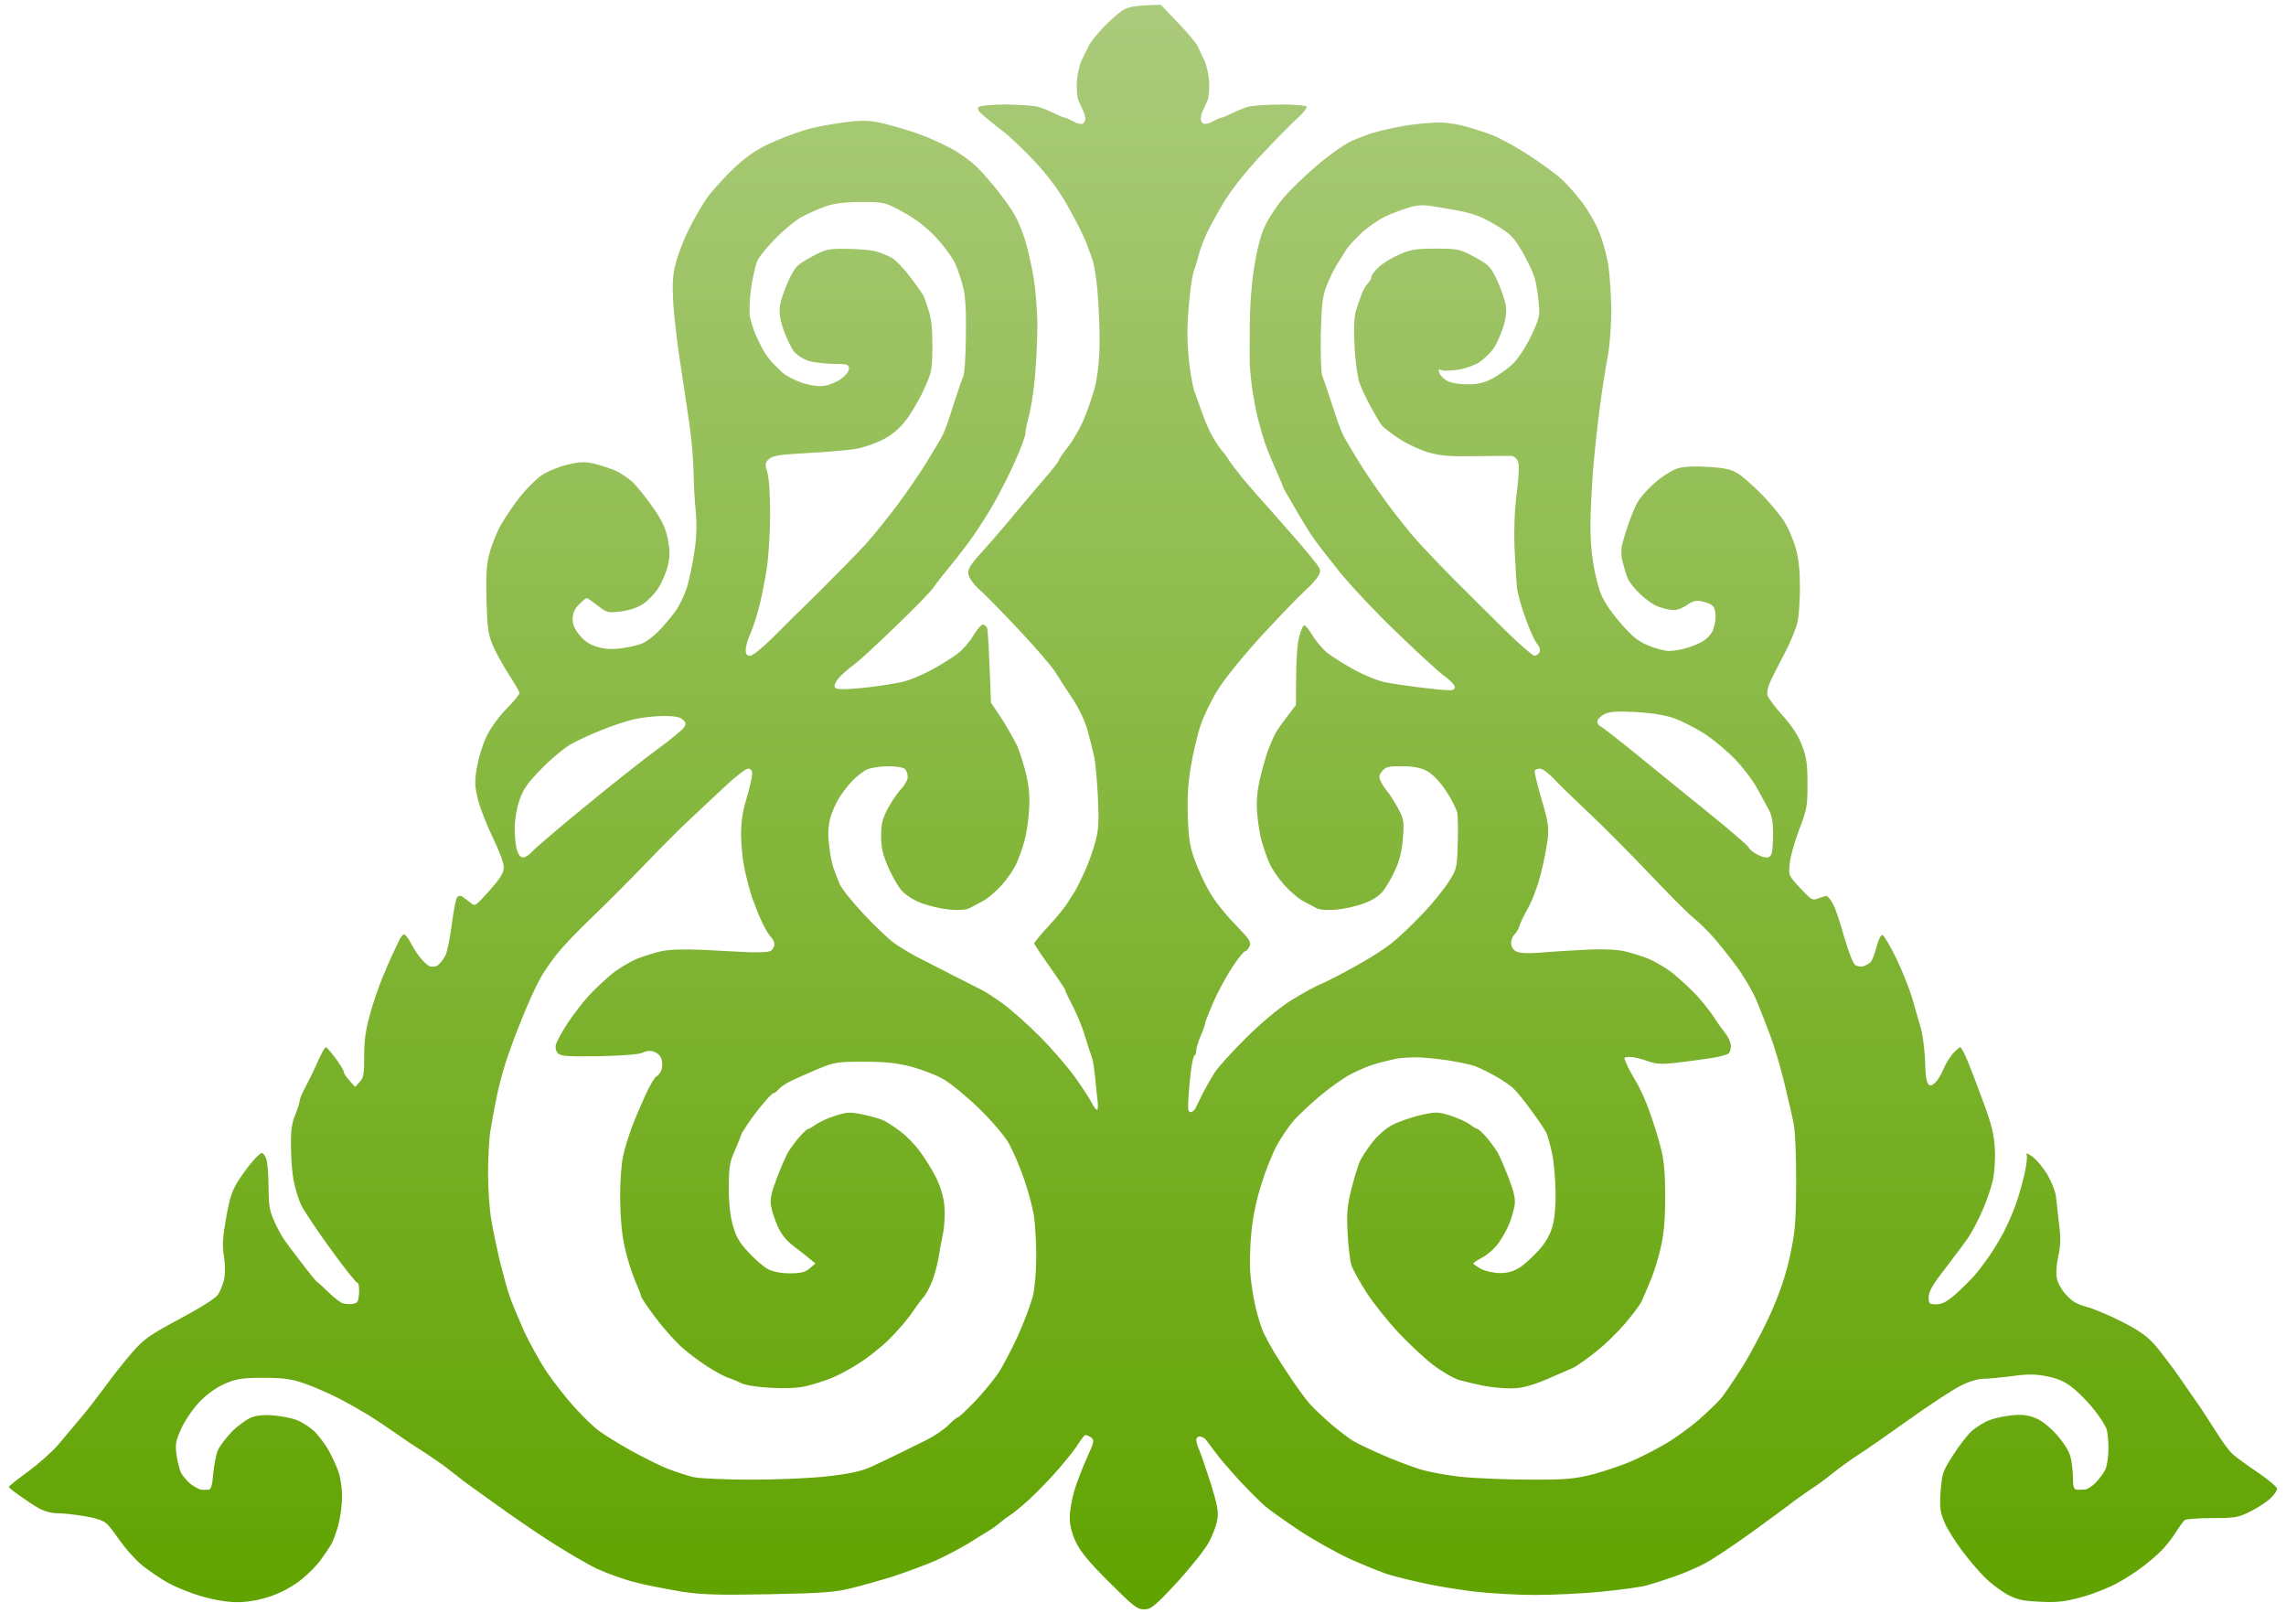 <?xml version="1.0" encoding="UTF-8"?> <svg xmlns="http://www.w3.org/2000/svg" width="718" height="510" viewBox="0 0 718 510" fill="none"><path fill-rule="evenodd" clip-rule="evenodd" d="M364.577 1.509L369.875 7.016C372.733 9.959 375.591 13.354 376.148 14.485C376.706 15.692 377.682 17.729 378.309 19.012C378.937 20.37 379.634 23.388 379.773 25.651C379.913 27.99 379.703 30.63 379.215 31.686C378.728 32.743 378.1 34.176 377.752 34.855C377.403 35.609 377.124 36.741 377.124 37.345C377.124 37.948 377.542 38.627 378.03 38.854C378.449 39.08 379.843 38.778 380.958 38.099C382.074 37.496 383.259 36.968 383.607 36.968C383.886 36.968 385.42 36.288 387.093 35.534C388.696 34.704 390.996 33.799 392.112 33.497C393.227 33.195 397.688 32.894 402.01 32.818C406.262 32.818 410.027 33.12 410.375 33.422C410.654 33.799 409.399 35.459 407.448 37.194C405.565 38.854 400.337 44.21 395.876 48.963C390.648 54.621 386.465 59.978 384.025 64.127C381.934 67.673 379.564 72.049 378.728 73.935C377.891 75.821 376.845 78.688 376.427 80.348C376.009 82.007 375.382 84.044 375.033 84.874C374.684 85.704 374.057 89.25 373.708 92.796C373.29 96.342 372.942 101.698 372.942 104.641C372.942 107.658 373.29 112.638 373.708 115.58C374.127 118.598 374.754 121.766 375.033 122.596C375.382 123.426 376.427 126.519 377.473 129.386C378.449 132.253 380.122 136.025 381.167 137.685C382.143 139.345 383.328 141.004 383.747 141.457C384.165 141.91 385.071 143.041 385.698 144.098C386.326 145.154 388.347 147.794 390.16 150.058C392.042 152.321 396.503 157.451 400.128 161.45C403.753 165.524 408.633 171.107 410.933 173.898C414.976 178.802 415.115 178.953 414.07 180.839C413.512 181.895 411.63 184.007 409.887 185.516C408.214 187.025 402.219 193.212 396.643 199.247C391.066 205.283 384.862 212.902 382.771 216.222C380.679 219.466 378.1 224.747 377.055 227.84C376.079 230.933 374.615 236.894 373.987 241.043C373.081 246.475 372.872 250.926 373.081 256.886C373.36 263.676 373.778 266.166 375.382 270.466C376.427 273.408 378.518 277.784 379.982 280.274C381.376 282.763 384.932 287.29 387.859 290.232C392.46 294.985 393.088 295.966 392.46 297.249C392.112 298.078 391.415 298.757 391.066 298.757C390.717 298.757 388.835 301.021 387.023 303.812C385.141 306.679 382.492 311.583 381.098 314.752C379.703 317.996 378.518 320.938 378.518 321.391C378.518 321.843 377.891 323.578 377.124 325.314C376.357 327.124 375.73 329.161 375.73 329.84C375.73 330.595 375.521 331.349 375.172 331.5C374.894 331.651 374.406 333.612 374.127 335.8C373.848 338.064 373.43 341.987 373.29 344.552C373.011 348.399 373.151 349.305 373.987 349.305C374.545 349.305 375.382 348.55 375.73 347.57C376.148 346.664 377.194 344.552 378.03 342.892C378.937 341.232 380.47 338.516 381.516 336.857C382.562 335.197 386.953 330.368 391.275 326.068C396.155 321.24 401.453 316.788 405.356 314.299C408.842 312.111 413.233 309.697 415.115 308.942C417.067 308.112 421.877 305.623 425.92 303.36C429.963 301.172 434.982 297.928 437.074 296.268C439.165 294.608 443.487 290.534 446.694 287.139C449.9 283.82 453.664 279.142 455.059 276.879C457.568 272.956 457.638 272.503 457.847 265.185C457.986 261.036 457.917 256.584 457.708 255.377C457.498 254.17 455.895 251.002 454.152 248.361C452.201 245.419 449.97 243.155 448.227 242.175C446.206 241.118 443.975 240.666 440.35 240.666C436.168 240.59 435.122 240.892 434.146 242.175C433.1 243.382 433.031 243.985 433.658 245.343C434.076 246.324 435.122 247.908 436.028 248.965C436.865 250.021 438.329 252.36 439.304 254.246C440.908 257.339 441.047 258.169 440.629 263.299C440.35 267.146 439.583 270.315 438.259 273.107C437.283 275.37 435.54 278.388 434.495 279.746C433.17 281.405 431.149 282.763 428.36 283.744C426.06 284.649 422.156 285.479 419.647 285.706C416.719 285.932 414.488 285.781 413.373 285.178C412.397 284.649 410.584 283.669 409.26 282.99C407.935 282.311 405.287 280.047 403.404 278.01C401.522 275.898 399.361 272.729 398.595 270.843C397.758 268.957 396.782 265.939 396.224 264.053C395.736 262.167 395.109 258.47 394.9 255.754C394.551 252.36 394.761 249.266 395.527 245.57C396.155 242.627 397.34 238.478 398.037 236.29C398.804 234.178 399.989 231.462 400.616 230.254C401.243 229.123 402.986 226.709 407.029 221.428L407.099 212.374C407.099 207.018 407.517 201.888 408.075 199.926C408.563 198.04 409.26 196.456 409.608 196.38C409.957 196.305 411.212 197.814 412.327 199.7C413.442 201.586 415.673 204.151 417.207 205.283C418.74 206.49 422.505 208.828 425.572 210.488C428.639 212.148 432.891 213.883 434.982 214.26C437.074 214.713 441.814 215.392 445.439 215.845C449.064 216.297 453.176 216.75 454.501 216.75C456.244 216.901 456.941 216.599 456.941 215.769C456.941 215.166 455.477 213.657 453.734 212.374C451.991 211.167 445.09 204.83 438.398 198.342C431.706 191.929 423.62 183.253 420.344 179.104C417.067 175.03 413.512 170.428 412.536 168.994C411.491 167.561 408.911 163.411 406.82 159.715C404.659 156.093 402.916 153 402.916 152.774C402.916 152.547 401.871 150.133 400.616 147.266C399.361 144.475 397.828 140.703 397.2 138.817C396.573 136.931 395.597 133.536 395.039 131.272C394.482 129.009 393.715 124.935 393.297 122.219C392.948 119.503 392.6 116.108 392.53 114.675C392.53 113.241 392.46 107.809 392.53 102.604C392.53 96.87 393.018 89.703 393.854 84.271C394.83 78.386 395.876 74.01 397.27 71.068C398.316 68.729 400.965 64.731 402.986 62.317C405.077 59.827 409.748 55.3 413.373 52.207C416.998 49.038 421.877 45.568 424.178 44.436C426.478 43.38 430.382 41.871 432.891 41.268C435.401 40.589 439.862 39.684 442.86 39.231C445.787 38.854 449.97 38.476 452.061 38.476C454.152 38.476 457.847 39.005 460.287 39.684C462.657 40.362 466.491 41.57 468.791 42.475C471.092 43.38 476.111 46.096 479.945 48.586C483.779 51.075 488.449 54.471 490.331 56.13C492.213 57.865 495.211 61.26 497.093 63.75C498.905 66.24 501.275 70.314 502.251 72.803C503.297 75.293 504.552 79.895 505.109 82.988C505.597 86.081 506.016 92.57 506.085 97.323C506.085 102.302 505.597 108.413 505.04 111.657C504.412 114.75 503.297 121.691 502.6 127.123C501.833 132.555 500.857 141.683 500.369 147.493C499.951 153.302 499.533 160.922 499.533 164.467C499.463 168.013 499.812 173.294 500.3 176.161C500.718 179.028 501.694 183.328 502.461 185.592C503.506 188.459 505.388 191.476 508.734 195.399C512.638 199.926 514.381 201.36 517.657 202.717C519.957 203.698 522.885 204.453 524.21 204.453C525.534 204.453 527.904 204.075 529.438 203.623C530.971 203.246 533.272 202.265 534.527 201.586C535.851 200.907 537.315 199.398 537.873 198.266C538.43 197.059 538.849 195.022 538.849 193.74C538.918 192.382 538.5 190.797 538.012 190.345C537.524 189.817 535.99 189.138 534.666 188.911C532.784 188.459 531.669 188.76 529.926 189.967C528.741 190.873 526.859 191.627 525.743 191.627C524.698 191.627 522.606 191.175 521.142 190.646C519.609 190.194 517.03 188.383 515.287 186.723C513.544 185.064 511.802 182.876 511.314 181.82C510.826 180.763 510.128 178.349 509.641 176.388C508.943 173.144 509.083 172.163 510.616 167.108C511.592 164.015 513.126 160.016 514.032 158.281C514.938 156.47 517.587 153.453 519.957 151.491C522.258 149.454 525.534 147.493 527.137 147.04C529.02 146.512 532.714 146.361 536.757 146.663C542.055 146.965 543.937 147.493 546.168 148.926C547.702 149.907 551.187 153.075 553.906 155.867C556.624 158.734 559.761 162.581 560.807 164.467C561.922 166.354 563.386 169.899 564.083 172.389C564.92 175.482 565.338 179.254 565.338 184.46C565.338 188.61 564.989 193.513 564.571 195.399C564.153 197.286 562.41 201.586 560.598 205.056C558.785 208.451 556.764 212.525 555.997 214.109C555.3 215.618 554.882 217.58 555.16 218.41C555.369 219.24 557.53 222.107 559.97 224.823C562.968 228.217 564.85 231.084 566.035 234.253C567.429 237.95 567.708 240.138 567.708 246.324C567.708 253.34 567.499 254.321 565.059 260.658C563.665 264.355 562.271 269.183 562.131 271.22C561.713 274.993 561.783 274.993 565.477 278.991C568.893 282.688 569.311 282.914 571.054 282.16C572.169 281.783 573.354 281.405 573.703 281.405C574.051 281.405 574.958 282.537 575.724 283.895C576.422 285.178 578.025 289.855 579.21 294.231C580.465 298.607 581.998 302.53 582.626 303.058C583.253 303.51 584.438 303.737 585.205 303.51C585.972 303.284 587.017 302.681 587.505 302.228C587.993 301.775 588.83 299.587 589.387 297.475C590.015 294.985 590.782 293.552 591.269 293.703C591.757 293.854 593.64 297.022 595.452 300.719C597.264 304.416 599.495 309.999 600.471 313.092C601.377 316.185 602.702 320.787 603.399 323.277C604.026 325.766 604.584 330.444 604.654 333.688C604.723 337.46 605.072 339.95 605.629 340.478C606.257 341.157 606.815 341.006 608 339.874C608.766 339.044 609.882 337.158 610.439 335.725C610.997 334.291 612.321 332.179 613.297 330.972C614.343 329.84 615.389 328.935 615.668 328.935C616.016 328.935 617.062 330.896 618.038 333.311C619.014 335.649 621.244 341.534 622.987 346.287C625.496 353.002 626.263 356.246 626.542 360.621C626.751 363.941 626.472 368.015 625.984 370.429C625.496 372.692 624.033 377.144 622.638 380.237C621.314 383.33 619.223 387.253 618.038 388.913C616.922 390.573 613.646 394.873 610.858 398.57C607.024 403.473 605.769 405.661 605.769 407.396C605.769 409.509 605.978 409.66 608.209 409.66C610.091 409.66 611.555 408.83 614.622 406.114C616.853 404.077 619.501 401.436 620.477 400.229C621.523 399.022 623.475 396.382 624.869 394.42C626.263 392.383 628.285 388.988 629.4 386.876C630.516 384.688 632.119 381.067 632.886 378.954C633.722 376.766 634.977 372.466 635.674 369.524C636.441 366.506 636.789 363.488 636.58 362.885C636.232 362.055 636.72 362.13 638.323 363.262C639.578 364.092 641.669 366.657 643.063 368.92C644.388 371.259 645.642 374.352 645.782 376.087C645.991 377.747 646.409 381.67 646.758 384.763C647.315 389.064 647.176 391.402 646.479 394.571C645.921 397.061 645.712 399.777 645.991 401.361C646.27 402.87 647.524 405.209 648.988 406.717C650.731 408.679 652.474 409.735 655.262 410.414C657.353 410.942 662.372 413.055 666.415 415.092C672.132 418.034 674.432 419.694 677.081 422.712C678.893 424.899 682.17 429.2 684.331 432.293C686.492 435.386 689.419 439.686 690.883 441.723C692.277 443.836 694.787 447.683 696.46 450.324C698.133 452.965 700.294 455.907 701.27 456.737C702.246 457.642 705.801 460.207 709.147 462.47C712.493 464.734 715.212 467.073 715.212 467.601C715.212 468.053 714.375 469.411 713.26 470.467C712.214 471.524 709.426 473.41 706.986 474.617C703.013 476.654 701.967 476.805 694.787 476.805C690.535 476.805 686.631 477.107 686.213 477.408C685.795 477.71 684.54 479.445 683.355 481.331C682.17 483.217 680.148 485.783 678.824 487.065C677.569 488.348 674.92 490.611 673.038 492.044C671.086 493.553 667.391 495.967 664.673 497.401C661.954 498.834 657.005 500.796 653.519 501.701C648.5 503.059 645.921 503.361 640.623 503.059C635.186 502.833 633.374 502.38 630.306 500.72C628.355 499.589 625.218 497.25 623.475 495.515C621.662 493.704 618.386 489.932 616.225 486.99C613.995 484.047 611.485 480.049 610.648 477.936C609.324 474.692 609.185 473.334 609.533 468.355C609.951 462.848 610.161 462.093 613.437 457.038C615.319 454.021 618.038 450.55 619.502 449.268C620.965 448.061 623.405 446.552 624.939 446.024C626.472 445.42 629.609 444.741 631.91 444.515C634.837 444.213 636.998 444.439 639.229 445.345C641.181 446.099 643.69 448.061 645.921 450.55C648.152 453.04 649.825 455.681 650.313 457.567C650.731 459.226 651.08 462.169 651.08 464.206C651.08 466.997 651.358 467.752 652.334 467.902C652.962 467.902 654.147 467.902 654.914 467.827C655.68 467.751 657.214 466.771 658.26 465.639C659.375 464.507 660.699 462.697 661.257 461.565C661.815 460.358 662.233 457.416 662.233 454.926C662.233 452.436 661.954 449.645 661.606 448.74C661.257 447.759 659.654 445.194 657.981 443.081C656.308 440.894 653.38 437.8 651.428 436.216C648.779 434.028 646.827 433.123 643.063 432.293C639.229 431.538 636.859 431.539 631.91 432.218C628.424 432.67 624.381 433.047 622.848 433.047C621.175 433.047 618.247 433.953 615.528 435.386C613.019 436.669 605.699 441.497 599.147 446.175C592.594 450.852 585.553 455.756 583.462 457.038C581.371 458.396 577.746 461.037 575.446 462.848C573.145 464.734 570.287 466.771 569.172 467.45C568.056 468.204 565.547 469.939 563.595 471.373C561.713 472.882 555.579 477.333 550.002 481.407C544.425 485.405 538.012 489.706 535.712 490.913C533.411 492.195 529.02 494.081 525.952 495.138C522.885 496.194 518.982 497.476 517.239 497.929C515.496 498.457 509.222 499.287 503.297 499.891C497.372 500.494 487.822 500.947 482.036 500.947C476.32 500.947 467.467 500.419 462.517 499.815C457.568 499.212 450.318 498.004 446.484 497.099C442.65 496.269 437.771 495.062 435.68 494.383C433.588 493.704 428.221 491.516 423.829 489.555C419.437 487.518 412.188 483.444 407.796 480.502C403.404 477.559 398.734 474.24 397.409 473.108C396.155 472.052 392.669 468.581 389.741 465.488C386.814 462.32 383.328 458.321 382.004 456.51C380.679 454.7 379.146 452.738 378.728 452.135C378.24 451.607 377.333 451.154 376.776 451.154C376.218 451.154 375.73 451.682 375.73 452.286C375.73 452.889 376.148 454.323 376.706 455.53C377.194 456.661 378.797 461.339 380.261 465.865C382.283 472.429 382.771 474.768 382.352 477.182C382.143 478.842 380.958 482.086 379.703 484.349C378.518 486.612 373.987 492.271 369.665 497.024C362.625 504.568 361.509 505.473 359.349 505.473C357.188 505.473 355.863 504.417 348.404 496.948C342.061 490.686 339.342 487.291 337.878 484.274C336.623 481.482 335.996 479.068 335.996 476.654C335.996 474.617 336.623 470.92 337.39 468.355C338.157 465.715 339.969 461.037 341.364 457.944C343.803 452.512 343.803 452.286 342.549 451.38C341.852 450.852 341.015 450.626 340.736 450.777C340.388 451.003 339.203 452.587 338.087 454.398C336.902 456.133 333.556 460.283 330.559 463.527C327.631 466.771 323.518 470.845 321.427 472.58C319.405 474.315 317.175 476.05 316.478 476.428C315.85 476.805 314.735 477.71 314.038 478.314C313.341 478.917 311.877 479.973 310.901 480.577C309.855 481.181 306.858 483.067 304.209 484.726C301.56 486.311 296.889 488.8 293.822 490.158C290.755 491.516 284.969 493.629 280.926 494.987C276.883 496.269 270.749 498.004 267.333 498.834C262.175 500.117 257.574 500.419 241.541 500.72C225.647 501.022 220.558 500.871 214.006 499.891C209.614 499.136 203.131 497.929 199.716 497.024C196.3 496.194 190.793 494.232 187.516 492.723C184.24 491.139 177.548 487.216 172.529 483.972C167.51 480.728 160.051 475.598 155.799 472.504C151.547 469.487 147.085 466.243 145.831 465.337C144.576 464.357 142.206 462.546 140.602 461.263C138.999 459.981 135.793 457.793 133.492 456.284C131.192 454.851 127.079 452.135 124.43 450.249C121.781 448.362 117.808 445.722 115.716 444.439C113.625 443.157 109.373 440.743 106.306 439.158C103.239 437.574 98.359 435.462 95.501 434.481C91.388 433.047 88.669 432.746 82.605 432.746C76.192 432.746 74.24 433.047 70.754 434.556C68.105 435.688 65.178 437.725 62.807 440.139C60.716 442.327 58.207 445.948 57.022 448.513C55.209 452.436 55 453.568 55.418 456.812C55.697 458.925 56.325 461.414 56.813 462.47C57.301 463.527 58.695 465.111 59.88 466.092C61.065 466.997 62.598 467.827 63.295 467.902C63.923 467.902 64.969 467.902 65.526 467.902C66.293 467.827 66.711 466.394 66.99 462.697C67.269 459.83 67.966 456.51 68.524 455.303C69.081 454.096 71.103 451.456 72.915 449.57C74.797 447.683 77.586 445.722 79.119 445.118C80.792 444.515 83.511 444.288 86.09 444.59C88.391 444.741 91.528 445.42 93.061 445.948C94.664 446.552 97.034 448.061 98.429 449.268C99.753 450.475 101.914 453.266 103.099 455.303C104.284 457.416 105.748 460.584 106.376 462.47C107.003 464.357 107.491 467.902 107.421 470.392C107.421 472.882 106.863 476.805 106.236 479.068C105.609 481.331 104.633 484.047 104.005 485.104C103.378 486.16 101.914 488.348 100.729 489.932C99.614 491.592 96.756 494.459 94.455 496.269C91.876 498.306 88.251 500.268 84.905 501.399C81.141 502.607 77.865 503.21 74.449 503.21C71.382 503.21 66.99 502.456 63.435 501.399C60.159 500.494 55.488 498.608 52.979 497.25C50.469 495.892 46.775 493.327 44.683 491.667C42.592 489.932 39.664 486.688 38.061 484.425C36.458 482.161 34.575 479.596 33.739 478.766C32.763 477.71 30.532 476.88 26.977 476.277C23.98 475.749 20.146 475.296 18.333 475.296C16.172 475.296 13.942 474.692 12.06 473.636C10.387 472.655 7.668 470.845 5.995 469.638C4.252 468.431 2.788 467.223 2.788 466.997C2.788 466.771 5.507 464.583 8.853 462.169C12.199 459.679 16.381 455.982 18.124 453.945C19.867 451.908 23.004 448.136 25.165 445.571C27.326 443.081 30.881 438.404 33.181 435.311C35.412 432.217 39.176 427.465 41.477 424.824C45.241 420.524 46.844 419.392 56.394 414.262C62.808 410.867 67.687 407.774 68.454 406.642C69.151 405.586 70.057 403.398 70.406 401.738C70.754 399.928 70.754 397.061 70.336 394.571C69.778 391.252 69.918 388.762 71.033 382.5C72.148 376.087 72.915 373.899 74.867 370.806C76.192 368.769 78.283 365.902 79.468 364.62C80.583 363.262 81.908 362.13 82.256 362.13C82.605 362.13 83.302 362.96 83.65 364.016C83.999 365.073 84.347 368.996 84.347 372.692C84.347 378.2 84.626 380.161 85.951 383.104C86.787 385.065 88.112 387.63 88.879 388.762C89.645 389.969 92.294 393.515 94.734 396.683C97.174 399.852 99.335 402.568 99.614 402.644C99.823 402.719 101.426 404.152 103.169 405.888C104.912 407.547 106.933 409.132 107.7 409.358C108.467 409.584 109.861 409.66 110.837 409.509C112.37 409.283 112.58 408.83 112.789 406.114C112.858 404.303 112.649 402.87 112.231 402.87C111.813 402.87 107.979 398.041 103.727 392.157C99.405 386.197 95.292 380.01 94.525 378.351C93.758 376.691 92.713 373.296 92.225 370.806C91.737 368.317 91.388 363.413 91.388 359.867C91.318 355.038 91.667 352.624 92.782 350.059C93.549 348.173 94.107 346.212 94.107 345.759C94.107 345.231 94.874 343.345 95.85 341.609C96.825 339.799 98.568 336.253 99.683 333.688C100.869 331.047 101.984 328.935 102.332 328.935C102.611 328.86 104.005 330.519 105.469 332.481C106.933 334.442 108.049 336.404 108.049 336.857C108.049 337.309 108.815 338.441 111.534 341.383L112.928 339.874C114.183 338.592 114.392 337.385 114.392 331.953C114.322 327.351 114.81 323.729 116.065 319.127C116.971 315.581 118.784 310.376 119.969 307.433C121.154 304.491 122.548 301.323 123.036 300.266C123.594 299.21 124.5 297.249 125.057 295.966C125.685 294.608 126.452 293.476 126.87 293.476C127.288 293.476 128.125 294.533 128.822 295.815C129.449 297.098 130.774 299.21 131.749 300.493C132.725 301.7 134.05 303.058 134.747 303.36C135.444 303.737 136.49 303.737 137.326 303.284C138.093 302.831 139.208 301.398 139.905 300.115C140.533 298.757 141.439 294.231 141.927 290.081C142.485 285.932 143.182 282.235 143.6 281.783C143.949 281.33 144.646 281.254 145.134 281.556C145.622 281.858 146.737 282.763 147.643 283.442C149.177 284.8 149.246 284.725 153.708 279.746C157.263 275.747 158.239 274.087 158.239 272.352C158.239 271.07 156.705 266.996 154.823 263.148C152.941 259.3 150.85 253.944 150.153 251.228C149.107 247.003 149.037 245.645 149.734 241.269C150.222 238.402 151.477 234.102 152.662 231.612C153.917 228.896 156.426 225.351 158.936 222.786C161.306 220.371 163.188 218.108 163.188 217.655C163.118 217.203 161.655 214.713 159.912 211.997C158.169 209.281 155.869 205.207 154.893 202.944C153.359 199.323 153.08 197.587 152.802 188.61C152.592 180.839 152.802 177.368 153.708 173.898C154.335 171.408 155.938 167.334 157.333 164.845C158.727 162.355 161.515 158.357 163.397 155.942C165.349 153.528 168.347 150.51 170.089 149.303C171.832 148.096 175.457 146.587 178.106 145.984C182.149 145.003 183.613 144.928 186.819 145.682C188.911 146.21 191.908 147.191 193.442 147.87C194.975 148.624 197.276 150.133 198.6 151.34C199.925 152.547 202.783 156.093 204.944 159.186C208.011 163.562 209.056 165.825 209.754 169.371C210.451 172.993 210.451 174.652 209.754 177.67C209.266 179.783 207.871 182.951 206.756 184.762C205.571 186.573 203.34 188.836 201.807 189.817C200.134 190.873 197.345 191.778 194.836 192.08C190.932 192.533 190.444 192.382 187.726 190.194C186.053 188.911 184.519 187.855 184.24 187.855C183.892 187.855 182.846 188.836 181.731 189.967C180.406 191.401 179.849 192.759 179.849 194.494C179.849 196.154 180.546 197.738 182.149 199.624C183.682 201.51 185.425 202.567 187.865 203.246C190.235 203.925 192.675 204 195.533 203.547C197.833 203.246 200.691 202.567 201.807 202.038C202.922 201.586 205.083 200.002 206.617 198.493C208.081 196.984 210.451 194.268 211.845 192.382C213.309 190.496 215.051 186.799 215.888 184.083C216.655 181.367 217.7 176.312 218.188 172.766C218.816 168.541 218.885 164.467 218.537 160.695C218.188 157.602 217.909 152.17 217.84 148.624C217.77 145.078 217.352 139.345 216.864 135.799C216.446 132.253 215.051 123.275 213.936 115.806C212.751 108.337 211.636 98.831 211.427 94.682C211.148 88.797 211.287 86.157 212.263 82.611C212.89 80.121 214.633 75.519 216.167 72.426C217.631 69.333 220.349 64.655 222.162 62.015C224.044 59.45 228.087 55.074 231.154 52.207C235.476 48.359 238.404 46.473 243.353 44.361C246.978 42.777 252.067 40.966 254.785 40.287C257.504 39.608 262.523 38.778 265.939 38.325C271.097 37.722 273.189 37.797 277.789 38.854C280.856 39.608 285.736 41.041 288.594 42.098C291.452 43.078 295.983 45.115 298.702 46.624C301.421 48.058 304.976 50.623 306.718 52.358C308.461 54.018 311.459 57.488 313.41 59.978C315.362 62.468 317.802 65.862 318.708 67.522C319.684 69.182 321.148 72.728 321.985 75.444C322.821 78.16 324.006 83.441 324.634 87.138C325.261 90.985 325.819 97.7 325.819 102.604C325.819 107.357 325.4 114.825 324.982 119.201C324.564 123.577 323.727 128.858 323.1 130.895C322.542 133.007 322.054 135.346 322.054 136.176C322.054 137.006 320.59 140.929 318.848 144.852C317.105 148.775 313.898 155.112 311.737 158.809C309.576 162.506 306.161 167.787 304.139 170.503C302.118 173.219 299.12 176.991 297.517 178.953C295.844 180.914 293.892 183.479 293.125 184.611C292.358 185.743 287.061 191.25 281.275 196.757C275.559 202.34 269.703 207.697 268.379 208.602C267.054 209.583 265.102 211.243 264.057 212.299C262.941 213.355 262.105 214.788 262.105 215.392C262.105 216.222 262.872 216.524 265.102 216.448C266.706 216.448 270.54 216.146 273.607 215.769C276.674 215.392 280.926 214.713 283.017 214.26C285.109 213.883 289.361 212.148 292.428 210.488C295.495 208.828 299.26 206.49 300.793 205.283C302.327 204.151 304.557 201.586 305.673 199.7C306.788 197.738 308.182 196.229 308.67 196.154C309.089 196.154 309.716 196.607 309.995 197.135C310.274 197.587 310.622 203.17 311.249 220.673L314.526 225.577C316.269 228.293 318.499 232.216 319.475 234.253C320.381 236.365 321.706 240.59 322.403 243.683C323.309 247.908 323.518 250.775 323.17 255C322.961 258.093 322.333 262.167 321.776 264.053C321.288 265.939 320.242 268.957 319.405 270.843C318.639 272.729 316.478 275.973 314.595 278.01C312.713 280.123 310.064 282.311 308.74 282.99C307.415 283.669 305.603 284.649 304.627 285.178C303.512 285.781 301.281 285.932 298.353 285.706C295.844 285.479 291.94 284.574 289.64 283.744C287.13 282.839 284.551 281.179 283.227 279.746C282.042 278.388 280.09 274.993 278.905 272.201C277.232 268.278 276.744 266.015 276.744 262.544C276.744 258.923 277.162 257.188 278.765 254.095C279.95 251.907 281.832 249.04 283.017 247.833C284.202 246.626 285.109 244.891 285.109 244.061C285.109 243.231 284.76 242.099 284.272 241.571C283.715 241.043 281.623 240.666 279.044 240.666C276.604 240.666 273.607 241.118 272.422 241.646C271.167 242.175 268.936 243.91 267.542 245.419C266.078 246.928 264.196 249.493 263.29 251.077C262.384 252.586 261.268 255.226 260.78 256.886C260.292 258.621 260.014 261.564 260.223 263.676C260.432 265.788 260.78 268.504 261.059 269.712C261.268 270.919 261.756 272.654 262.105 273.484C262.384 274.314 263.15 276.2 263.708 277.633C264.335 279.067 267.751 283.367 271.306 287.139C274.862 290.911 279.183 295.061 280.926 296.268C282.669 297.475 285.806 299.361 287.897 300.493C289.988 301.549 295.147 304.189 299.399 306.377C303.651 308.49 307.834 310.678 308.74 311.13C309.646 311.583 312.574 313.469 315.153 315.355C317.732 317.241 322.891 321.843 326.585 325.54C330.35 329.312 335.299 335.046 337.669 338.365C340.039 341.685 342.409 345.306 342.967 346.513C343.525 347.645 344.222 348.55 344.57 348.55C344.849 348.55 344.919 347.419 344.779 346.136C344.57 344.778 344.291 341.459 344.013 338.743C343.734 336.027 343.316 333.16 343.037 332.33C342.688 331.5 341.712 328.482 340.806 325.54C339.969 322.598 338.157 318.297 336.902 315.959C335.648 313.544 334.602 311.357 334.602 311.055C334.602 310.678 332.371 307.433 329.722 303.661C327.073 299.965 324.912 296.645 324.843 296.343C324.843 295.966 326.795 293.627 329.234 290.987C331.604 288.422 334.184 285.328 334.95 284.121C335.717 282.914 336.902 281.104 337.599 279.972C338.227 278.916 339.691 275.973 340.806 273.484C341.921 270.994 343.385 266.92 344.013 264.431C345.058 260.734 345.198 258.244 344.849 250.473C344.57 245.268 344.082 239.534 343.664 237.648C343.246 235.762 342.34 232.065 341.573 229.349C340.736 226.331 338.854 222.408 336.693 219.164C334.741 216.222 332.371 212.601 331.465 211.092C330.489 209.507 325.54 203.698 320.451 198.266C315.293 192.759 309.646 186.95 307.903 185.441C305.952 183.706 304.488 181.744 304.209 180.537C303.86 178.726 304.488 177.67 308.949 172.766C311.737 169.673 316.547 164.09 319.615 160.318C322.682 156.621 326.864 151.717 328.886 149.379C330.838 147.115 332.511 145.003 332.511 144.701C332.511 144.324 333.905 142.287 335.578 140.175C337.251 137.987 339.621 133.837 340.736 130.895C341.921 128.028 343.315 123.728 343.943 121.465C344.501 119.201 345.128 114.599 345.267 111.28C345.476 107.96 345.337 100.868 344.989 95.436C344.64 89.175 343.943 84.12 343.106 81.479C342.34 79.216 341.085 75.821 340.179 73.935C339.342 72.049 337.042 67.673 335.02 64.127C332.859 60.204 329.165 55.225 325.54 51.302C322.263 47.756 317.593 43.229 315.083 41.268C312.574 39.382 309.646 36.968 308.601 36.062C307.206 34.855 306.858 34.101 307.416 33.572C307.834 33.195 311.668 32.818 315.99 32.818C320.312 32.894 324.773 33.195 325.888 33.497C327.004 33.799 329.304 34.704 330.977 35.534C332.58 36.288 334.114 36.968 334.462 36.968C334.741 36.968 335.926 37.496 337.042 38.099C338.157 38.778 339.551 39.08 340.039 38.854C340.457 38.627 340.876 37.948 340.876 37.345C340.876 36.741 340.597 35.609 340.248 34.931C339.9 34.176 339.272 32.743 338.784 31.686C338.296 30.63 338.087 27.99 338.227 25.651C338.366 23.388 339.063 20.294 339.76 18.861C340.457 17.428 341.433 15.391 341.991 14.334C342.479 13.278 344.501 10.789 346.452 8.676C348.404 6.639 351.193 4.149 352.587 3.244C354.469 2.112 356.421 1.66 364.577 1.509ZM251.788 68.126C249.836 69.257 246.072 72.275 243.562 74.916C240.983 77.481 238.474 80.649 237.916 81.856C237.289 83.139 236.452 86.987 235.894 90.533C235.406 94.305 235.267 98.077 235.546 99.586C235.894 101.019 236.591 103.433 237.219 104.867C237.846 106.3 238.892 108.488 239.589 109.771C240.286 110.978 241.471 112.638 242.238 113.543C243.005 114.373 244.608 115.882 245.723 117.013C246.908 118.07 249.697 119.503 251.997 120.257C254.646 121.087 257.225 121.465 258.968 121.163C260.502 120.936 262.872 119.956 264.196 118.975C265.59 117.994 266.636 116.636 266.636 115.806C266.636 114.448 266.148 114.297 261.756 114.297C259.038 114.222 255.552 113.845 253.949 113.317C252.276 112.788 250.254 111.506 249.348 110.374C248.442 109.167 247.048 106.225 246.142 103.735C245.026 100.567 244.678 98.303 244.956 96.191C245.166 94.531 246.351 90.985 247.605 88.269C249.766 83.667 250.254 83.215 254.785 80.725C259.316 78.235 260.083 78.084 265.939 78.16C269.355 78.16 273.467 78.537 275.001 78.914C276.535 79.367 278.835 80.272 280.09 80.951C281.275 81.63 283.924 84.346 285.876 86.987C287.827 89.552 289.709 92.192 289.988 92.796C290.337 93.399 291.104 95.663 291.731 97.7C292.568 100.265 292.916 103.811 292.846 109.016C292.777 116.259 292.707 116.787 290.058 122.596C288.524 125.916 285.876 130.367 284.203 132.404C282.251 134.818 279.741 136.931 277.022 138.213C274.792 139.345 271.028 140.627 268.727 141.004C266.427 141.382 259.665 141.985 253.74 142.287C245.166 142.74 242.656 143.117 241.541 144.173C240.286 145.305 240.216 145.682 240.983 148.323C241.541 150.058 241.889 155.49 241.889 161.45C241.889 167.033 241.401 174.728 240.844 178.425C240.286 182.197 239.171 187.704 238.404 190.722C237.637 193.664 236.382 197.512 235.616 199.172C234.849 200.831 234.221 203.019 234.221 204.075C234.221 205.433 234.57 205.962 235.616 205.962C236.382 205.962 239.449 203.472 242.447 200.53C245.444 197.512 252.276 190.722 257.643 185.516C262.941 180.235 269.424 173.596 272.003 170.805C274.583 167.938 279.044 162.355 281.972 158.432C284.9 154.509 289.082 148.398 291.243 144.852C293.404 141.306 295.635 137.61 296.123 136.553C296.68 135.497 298.214 131.272 299.469 127.123C300.793 122.973 302.187 118.975 302.536 118.296C302.954 117.541 303.303 111.959 303.372 105.848C303.512 98.379 303.233 93.324 302.606 90.533C302.048 88.269 300.933 84.799 300.026 82.837C299.12 80.8 296.332 77.104 293.962 74.538C290.895 71.294 287.688 68.805 283.645 66.617C277.859 63.448 277.72 63.448 270.47 63.448C265.381 63.448 261.965 63.901 259.316 64.806C257.225 65.561 253.809 67.07 251.858 68.126H251.788ZM435.958 67.598C433.658 68.578 430.033 70.993 427.872 72.954C425.711 74.991 423.55 77.33 422.993 78.16C422.435 79.065 421.11 81.253 419.925 83.064C418.81 84.874 417.276 88.118 416.51 90.155C415.394 93.173 415.046 96.115 414.837 105.244C414.767 111.732 414.906 117.24 415.325 118.07C415.673 118.899 417.067 122.973 418.392 127.123C419.716 131.272 421.25 135.497 421.808 136.553C422.295 137.61 424.526 141.306 426.687 144.852C428.848 148.398 433.031 154.509 435.958 158.432C438.886 162.355 442.929 167.485 445.021 169.749C447.042 172.012 452.27 177.519 456.592 181.895C460.984 186.271 468.234 193.513 472.765 197.965C477.226 202.34 481.409 205.962 481.966 205.962C482.524 205.962 483.221 205.433 483.569 204.83C483.848 204.151 483.569 203.17 482.872 202.34C482.245 201.661 480.572 198.191 479.317 194.645C477.993 191.099 476.668 186.573 476.459 184.46C476.25 182.423 475.902 176.765 475.692 172.012C475.483 166.504 475.692 160.243 476.389 154.886C477.087 149.002 477.226 145.908 476.738 144.852C476.389 144.022 475.483 143.268 474.856 143.192C474.159 143.192 469.07 143.192 463.493 143.268C455.268 143.419 452.479 143.192 448.506 142.061C445.857 141.231 441.605 139.269 439.165 137.609C436.725 136.025 434.425 134.139 433.937 133.536C433.449 132.932 431.985 130.367 430.591 127.877C429.197 125.388 427.524 121.842 426.896 119.956C426.339 118.07 425.642 113.015 425.432 108.639C425.154 103.207 425.293 99.737 425.851 97.7C426.339 96.04 427.175 93.701 427.663 92.419C428.081 91.212 428.988 89.627 429.615 89.024C430.242 88.42 430.8 87.439 430.73 86.987C430.73 86.459 431.776 85.025 433.031 83.894C434.216 82.762 437.143 80.951 439.444 79.97C442.929 78.386 444.811 78.084 450.946 78.084C457.986 78.084 458.544 78.235 463.145 80.725C467.676 83.215 468.164 83.667 470.325 88.269C471.58 90.985 472.765 94.531 472.974 96.191C473.253 98.228 472.904 100.567 471.928 103.358C471.161 105.621 469.837 108.488 468.931 109.695C468.024 110.902 466.142 112.713 464.748 113.694C463.284 114.675 460.287 115.731 458.126 116.108C455.895 116.41 453.525 116.561 452.828 116.259C451.713 115.882 451.643 116.033 452.131 117.24C452.41 117.994 453.525 119.126 454.64 119.654C455.686 120.257 458.474 120.71 460.914 120.71C464.121 120.71 466.142 120.257 468.722 118.899C470.673 117.843 473.462 115.882 474.995 114.448C476.668 112.864 478.969 109.469 480.781 105.772C483.5 99.963 483.709 99.284 483.291 95.285C483.082 92.871 482.594 89.552 482.175 87.892C481.827 86.232 480.014 82.385 478.272 79.291C475.274 74.237 474.507 73.482 469.419 70.465C464.957 67.824 462.517 66.994 456.871 65.938C453.037 65.259 448.994 64.58 447.809 64.504C446.694 64.354 444.463 64.58 442.929 65.033C441.396 65.485 438.259 66.617 435.958 67.598ZM501.694 226.709C501.763 227.312 502.251 227.991 502.739 228.142C503.158 228.293 508.107 232.141 513.684 236.667C519.26 241.194 529.508 249.568 536.548 255.226C543.519 260.885 549.235 265.788 549.235 266.166C549.235 266.467 550.141 267.297 551.326 268.052C552.442 268.731 554.045 269.334 554.812 269.334C555.718 269.334 556.345 268.731 556.555 267.675C556.764 266.694 556.903 263.902 556.903 261.413C556.903 258.47 556.485 256.056 555.718 254.623C555.021 253.34 553.348 250.247 552.023 247.833C550.699 245.343 547.562 241.194 545.053 238.553C542.543 235.913 538.151 232.291 535.293 230.405C532.435 228.595 528.044 226.331 525.534 225.502C522.606 224.521 518.284 223.842 513.335 223.615C507.27 223.314 505.249 223.54 503.646 224.445C502.53 225.124 501.624 226.105 501.694 226.709ZM188.841 229.349C185.565 230.632 181.173 232.669 179.082 233.876C176.99 235.083 172.878 238.553 169.95 241.571C165.628 246.022 164.303 247.908 163.118 251.454C162.282 253.944 161.655 257.565 161.655 260.13C161.655 262.469 161.933 265.562 162.352 266.92C162.77 268.429 163.537 269.334 164.303 269.334C164.931 269.334 166.255 268.504 167.231 267.373C168.207 266.317 175.666 259.904 183.822 253.265C191.978 246.55 202.155 238.478 206.408 235.385C210.66 232.291 214.494 229.123 214.912 228.368C215.539 227.237 215.4 226.784 214.285 225.879C213.378 225.124 211.287 224.823 208.011 224.898C205.362 224.898 201.249 225.426 198.949 225.954C196.648 226.482 192.117 227.991 188.841 229.349ZM216.376 257.641C213.657 260.13 207.453 266.392 202.434 271.598C197.415 276.803 189.887 284.348 185.704 288.346C181.452 292.345 176.642 297.475 174.899 299.663C173.156 301.851 170.717 305.396 169.601 307.433C168.416 309.546 165.837 315.129 163.955 319.882C162.003 324.635 159.633 331.123 158.657 334.216C157.681 337.309 156.426 342.213 155.869 345.155C155.241 348.098 154.475 352.473 154.056 354.963C153.638 357.453 153.289 363.564 153.289 368.543C153.289 373.522 153.777 380.161 154.335 383.254C154.823 386.348 156.078 392.157 156.984 396.08C157.96 400.003 159.284 404.756 159.912 406.642C160.469 408.528 162.561 413.432 164.373 417.581C166.255 421.731 169.671 427.842 171.902 431.161C174.202 434.481 178.036 439.385 180.546 442.101C182.985 444.817 186.401 448.136 188.144 449.419C189.887 450.701 194.278 453.417 197.903 455.454C201.528 457.491 206.756 460.056 209.405 461.188C212.124 462.244 215.958 463.527 217.979 463.979C219.931 464.357 228.087 464.734 236.103 464.734C244.05 464.734 254.785 464.281 259.944 463.678C266.706 462.923 270.54 462.093 273.537 460.735C275.837 459.679 279.741 457.793 282.251 456.586C284.76 455.379 288.664 453.417 290.964 452.286C293.265 451.154 296.332 449.117 297.796 447.683C299.19 446.25 300.584 445.118 300.933 445.118C301.211 445.118 303.512 442.931 306.161 440.215C308.74 437.499 312.016 433.5 313.48 431.388C314.944 429.2 317.732 423.843 319.754 419.467C321.706 415.092 323.797 409.509 324.424 407.019C325.052 404.303 325.47 399.249 325.47 394.571C325.47 390.195 325.122 384.537 324.773 381.972C324.355 379.331 322.961 374.05 321.636 370.278C320.312 366.43 318.151 361.451 316.896 359.188C315.571 356.774 311.737 352.323 307.625 348.249C303.721 344.476 298.702 340.327 296.471 339.044C294.171 337.686 289.64 335.951 286.294 335.046C281.693 333.839 277.929 333.462 271.306 333.462C263.011 333.462 261.965 333.612 256.807 335.8C253.74 337.083 249.975 338.743 248.442 339.497C246.908 340.252 245.166 341.383 244.608 342.062C244.05 342.741 243.353 343.345 243.074 343.269C242.726 343.269 241.262 344.703 239.798 346.513C238.264 348.249 236.103 351.115 234.918 352.926C233.733 354.661 232.757 356.246 232.757 356.472C232.757 356.698 231.921 358.811 230.875 361.225C229.202 364.922 228.923 366.431 228.923 372.692C228.854 377.37 229.272 381.519 230.109 384.612C231.154 388.385 232.06 390.044 235.058 393.288C237.01 395.476 239.798 397.815 241.122 398.57C242.656 399.399 245.166 399.928 248.093 399.928C251.649 399.928 252.973 399.55 254.367 398.343L256.11 396.834C253.67 394.797 251.439 392.987 249.488 391.553C247.048 389.743 245.444 387.781 244.259 385.141C243.353 383.104 242.377 380.161 242.168 378.728C241.82 376.691 242.238 374.654 243.981 370.052C245.235 366.732 246.908 362.96 247.605 361.753C248.372 360.546 249.975 358.358 251.161 357C252.346 355.642 253.531 354.586 253.879 354.586C254.158 354.586 255.204 353.907 256.319 353.152C257.365 352.398 260.083 351.115 262.384 350.436C266.078 349.229 267.124 349.229 271.097 350.059C273.607 350.587 276.465 351.417 277.441 351.87C278.417 352.323 280.787 353.831 282.669 355.265C284.551 356.623 287.409 359.49 288.943 361.678C290.546 363.79 292.846 367.487 294.031 369.901C295.356 372.617 296.332 375.786 296.611 378.577C296.82 380.916 296.68 384.763 296.262 387.027C295.774 389.29 295.077 393.062 294.729 395.325C294.31 397.589 293.404 400.984 292.568 402.87C291.801 404.756 290.685 406.793 290.058 407.396C289.5 408 287.827 410.263 286.433 412.3C285.039 414.413 281.832 418.109 279.323 420.599C276.813 423.089 272.422 426.559 269.633 428.294C266.775 430.105 262.941 432.142 260.989 432.896C259.107 433.651 255.761 434.707 253.67 435.235C251.23 435.914 247.257 436.141 242.517 435.914C237.916 435.688 234.291 435.084 232.757 434.405C231.433 433.726 229.551 432.972 228.575 432.67C227.599 432.368 224.811 430.859 222.301 429.275C219.792 427.691 215.958 424.824 213.727 422.787C211.566 420.75 207.871 416.525 205.571 413.432C203.271 410.339 201.389 407.547 201.389 407.246C201.389 406.868 200.482 404.53 199.367 401.965C198.252 399.324 196.788 394.496 196.091 391.176C195.254 387.178 194.836 382.047 194.766 376.087C194.766 370.806 195.184 365.299 195.742 362.885C196.23 360.621 197.485 356.698 198.391 354.209C199.297 351.719 201.249 347.192 202.643 344.099C204.037 341.006 205.641 338.29 206.198 338.064C206.756 337.837 207.453 336.857 207.802 335.951C208.081 334.97 208.081 333.462 207.732 332.556C207.453 331.575 206.338 330.595 205.292 330.293C204.247 329.916 202.852 330.067 201.946 330.595C200.97 331.123 195.812 331.575 188.353 331.726C178.315 331.877 176.084 331.726 175.248 330.821C174.62 330.142 174.342 329.086 174.62 328.03C174.899 327.049 176.502 324.107 178.245 321.391C180.058 318.675 183.055 314.752 185.007 312.639C186.889 310.602 190.235 307.509 192.326 305.774C194.418 304.114 197.903 302.077 199.994 301.172C202.086 300.342 205.571 299.21 207.662 298.757C210.102 298.229 214.703 298.078 220.21 298.305C225.02 298.531 231.572 298.908 234.849 299.059C238.125 299.21 241.332 299.059 242.029 298.682C242.656 298.305 243.214 297.399 243.214 296.72C243.283 295.966 242.726 294.834 242.098 294.231C241.471 293.627 240.216 291.59 239.38 289.704C238.474 287.818 237.149 284.423 236.313 282.16C235.546 279.896 234.43 275.747 233.873 272.956C233.245 270.089 232.757 265.26 232.757 262.167C232.757 258.244 233.245 254.774 234.5 250.7C235.476 247.456 236.243 244.061 236.243 243.155C236.243 241.948 235.825 241.42 234.918 241.42C234.221 241.42 230.806 244.061 227.39 247.305C223.974 250.473 219.025 255.151 216.376 257.641ZM484.127 250.851C486.218 257.867 486.497 259.753 486.149 263.299C485.87 265.562 484.964 270.541 483.988 274.238C483.082 278.01 481.269 282.914 479.945 285.178C478.69 287.441 477.435 290.006 477.226 290.836C477.017 291.666 476.32 292.873 475.692 293.476C475.065 294.08 474.577 295.362 474.647 296.343C474.647 297.324 475.274 298.38 476.25 298.833C477.226 299.361 479.875 299.512 483.709 299.21C486.985 298.908 493.398 298.531 497.999 298.305C503.227 298.003 507.828 298.229 510.198 298.757C512.289 299.21 515.775 300.342 517.866 301.172C519.957 302.077 523.443 304.114 525.534 305.774C527.625 307.509 530.971 310.602 532.923 312.639C534.805 314.752 537.176 317.694 538.082 319.127C538.988 320.561 540.591 322.899 541.707 324.257C542.752 325.54 543.658 327.502 543.658 328.558C543.658 329.614 543.24 330.67 542.822 330.972C542.334 331.274 540.382 331.802 538.43 332.179C536.548 332.481 531.808 333.16 527.974 333.612C521.979 334.367 520.515 334.291 517.378 333.235C515.357 332.481 512.917 331.953 511.941 331.953C510.965 331.953 510.198 332.104 510.198 332.33C510.198 332.556 510.616 333.612 511.174 334.82C511.662 335.951 513.056 338.365 514.172 340.252C515.287 342.138 517.239 346.513 518.424 350.059C519.679 353.605 521.212 358.66 521.84 361.376C522.676 364.695 523.025 369.297 523.025 375.71C523.025 382.198 522.676 387.027 521.77 391.176C521.073 394.496 519.609 399.399 518.424 402.115C517.309 404.831 516.054 407.849 515.566 408.83C515.078 409.811 512.847 412.828 510.547 415.544C508.246 418.26 504.203 422.259 501.485 424.371C498.766 426.559 495.49 428.898 494.165 429.577C492.841 430.181 488.798 431.916 485.312 433.425C480.433 435.386 477.784 436.065 474.507 436.065C472.068 436.065 468.234 435.688 465.933 435.235C463.633 434.783 460.217 433.953 458.265 433.425C456.383 432.821 452.619 430.633 449.9 428.521C447.182 426.408 442.372 421.882 439.165 418.487C436.028 415.092 431.567 409.584 429.406 406.265C427.245 402.945 425.084 399.022 424.526 397.589C424.038 396.155 423.481 391.553 423.271 387.404C422.923 381.142 423.132 378.803 424.456 373.447C425.363 369.901 426.548 365.978 427.105 364.771C427.663 363.564 429.406 360.848 431.009 358.811C432.543 356.774 435.331 354.359 437.213 353.379C439.026 352.398 442.929 351.04 445.927 350.286C450.946 349.154 451.573 349.154 455.477 350.361C457.777 351.115 460.496 352.323 461.611 353.152C462.657 353.907 463.702 354.586 464.051 354.586C464.33 354.586 465.515 355.642 466.7 357C467.885 358.358 469.488 360.546 470.255 361.753C470.952 362.96 472.625 366.732 473.88 370.052C475.623 374.729 476.041 376.691 475.692 378.728C475.414 380.161 474.716 382.726 474.019 384.386C473.392 386.046 471.858 388.762 470.673 390.422C469.488 392.081 467.188 394.118 465.585 394.948C464.051 395.778 462.727 396.608 462.727 396.834C462.796 397.061 463.842 397.815 465.236 398.57C466.561 399.249 469.209 399.852 471.161 399.852C473.741 399.852 475.414 399.324 477.644 397.891C479.248 396.759 481.896 394.269 483.569 392.383C485.521 390.195 486.985 387.555 487.613 385.141C488.31 382.802 488.658 378.652 488.589 374.201C488.519 370.278 488.031 364.846 487.473 362.13C486.846 359.414 486.079 356.547 485.661 355.717C485.242 354.888 483.221 351.87 481.06 348.928C478.969 345.985 476.459 342.892 475.414 341.911C474.438 340.931 471.719 339.12 469.419 337.837C467.118 336.555 464.26 335.197 463.145 334.82C462.029 334.442 459.171 333.763 456.871 333.386C454.571 332.933 450.179 332.405 447.112 332.179C443.836 331.953 439.932 332.179 437.701 332.707C435.61 333.16 432.612 333.914 431.079 334.442C429.545 334.895 426.408 336.253 424.108 337.46C421.808 338.667 417.416 341.836 414.349 344.401C411.282 347.041 407.657 350.436 406.262 352.021C404.868 353.681 402.568 357 401.174 359.49C399.78 361.979 397.549 367.487 396.224 371.787C394.621 376.842 393.506 382.123 393.018 387.253C392.6 391.478 392.46 397.287 392.739 400.229C392.948 403.172 393.715 407.849 394.412 410.791C395.109 413.734 396.224 417.28 396.922 418.713C397.619 420.146 399.013 422.712 399.989 424.371C400.965 426.031 403.474 429.954 405.565 433.047C407.657 436.141 410.306 439.762 411.491 441.044C412.676 442.402 415.673 445.194 418.183 447.382C420.692 449.494 423.829 451.908 425.154 452.663C426.478 453.417 430.382 455.303 433.867 456.812C437.353 458.396 442.79 460.433 446.066 461.49C449.412 462.47 455.686 463.602 460.356 463.979C464.957 464.357 474.368 464.734 481.269 464.734C492.283 464.734 494.653 464.507 500.788 462.923C504.622 461.867 510.129 459.981 512.987 458.698C515.845 457.416 520.585 455.002 523.443 453.266C526.301 451.607 530.832 448.287 533.551 445.948C536.2 443.609 539.267 440.667 540.312 439.46C541.428 438.253 544.495 433.651 547.283 429.275C550.002 424.899 554.115 417.129 556.415 411.923C559.203 405.51 561.086 399.852 562.271 394.194C563.804 386.951 564.083 384.084 564.153 371.561C564.153 363.111 563.874 355.491 563.386 353.077C562.968 350.814 561.643 345.004 560.458 340.252C559.343 335.499 557.321 328.709 555.997 325.163C554.672 321.617 552.651 316.562 551.535 313.846C550.35 311.13 547.562 306.377 545.262 303.284C542.961 300.191 539.685 296.117 538.012 294.231C536.339 292.345 533.551 289.629 531.808 288.195C530.065 286.837 523.652 280.349 517.518 273.861C511.383 267.448 502.949 258.923 498.696 255C494.514 251.077 489.704 246.399 488.101 244.664C486.428 242.854 484.476 241.42 483.709 241.42C483.012 241.42 482.245 241.646 482.036 242.024C481.827 242.325 482.803 246.249 484.127 250.851Z" fill="url(#paint0_linear_264_2)"></path><defs><linearGradient id="paint0_linear_264_2" x1="359" y1="1.509" x2="359" y2="505.473" gradientUnits="userSpaceOnUse"><stop stop-color="#ABCB7C"></stop><stop offset="1" stop-color="#60A300"></stop></linearGradient></defs></svg> 